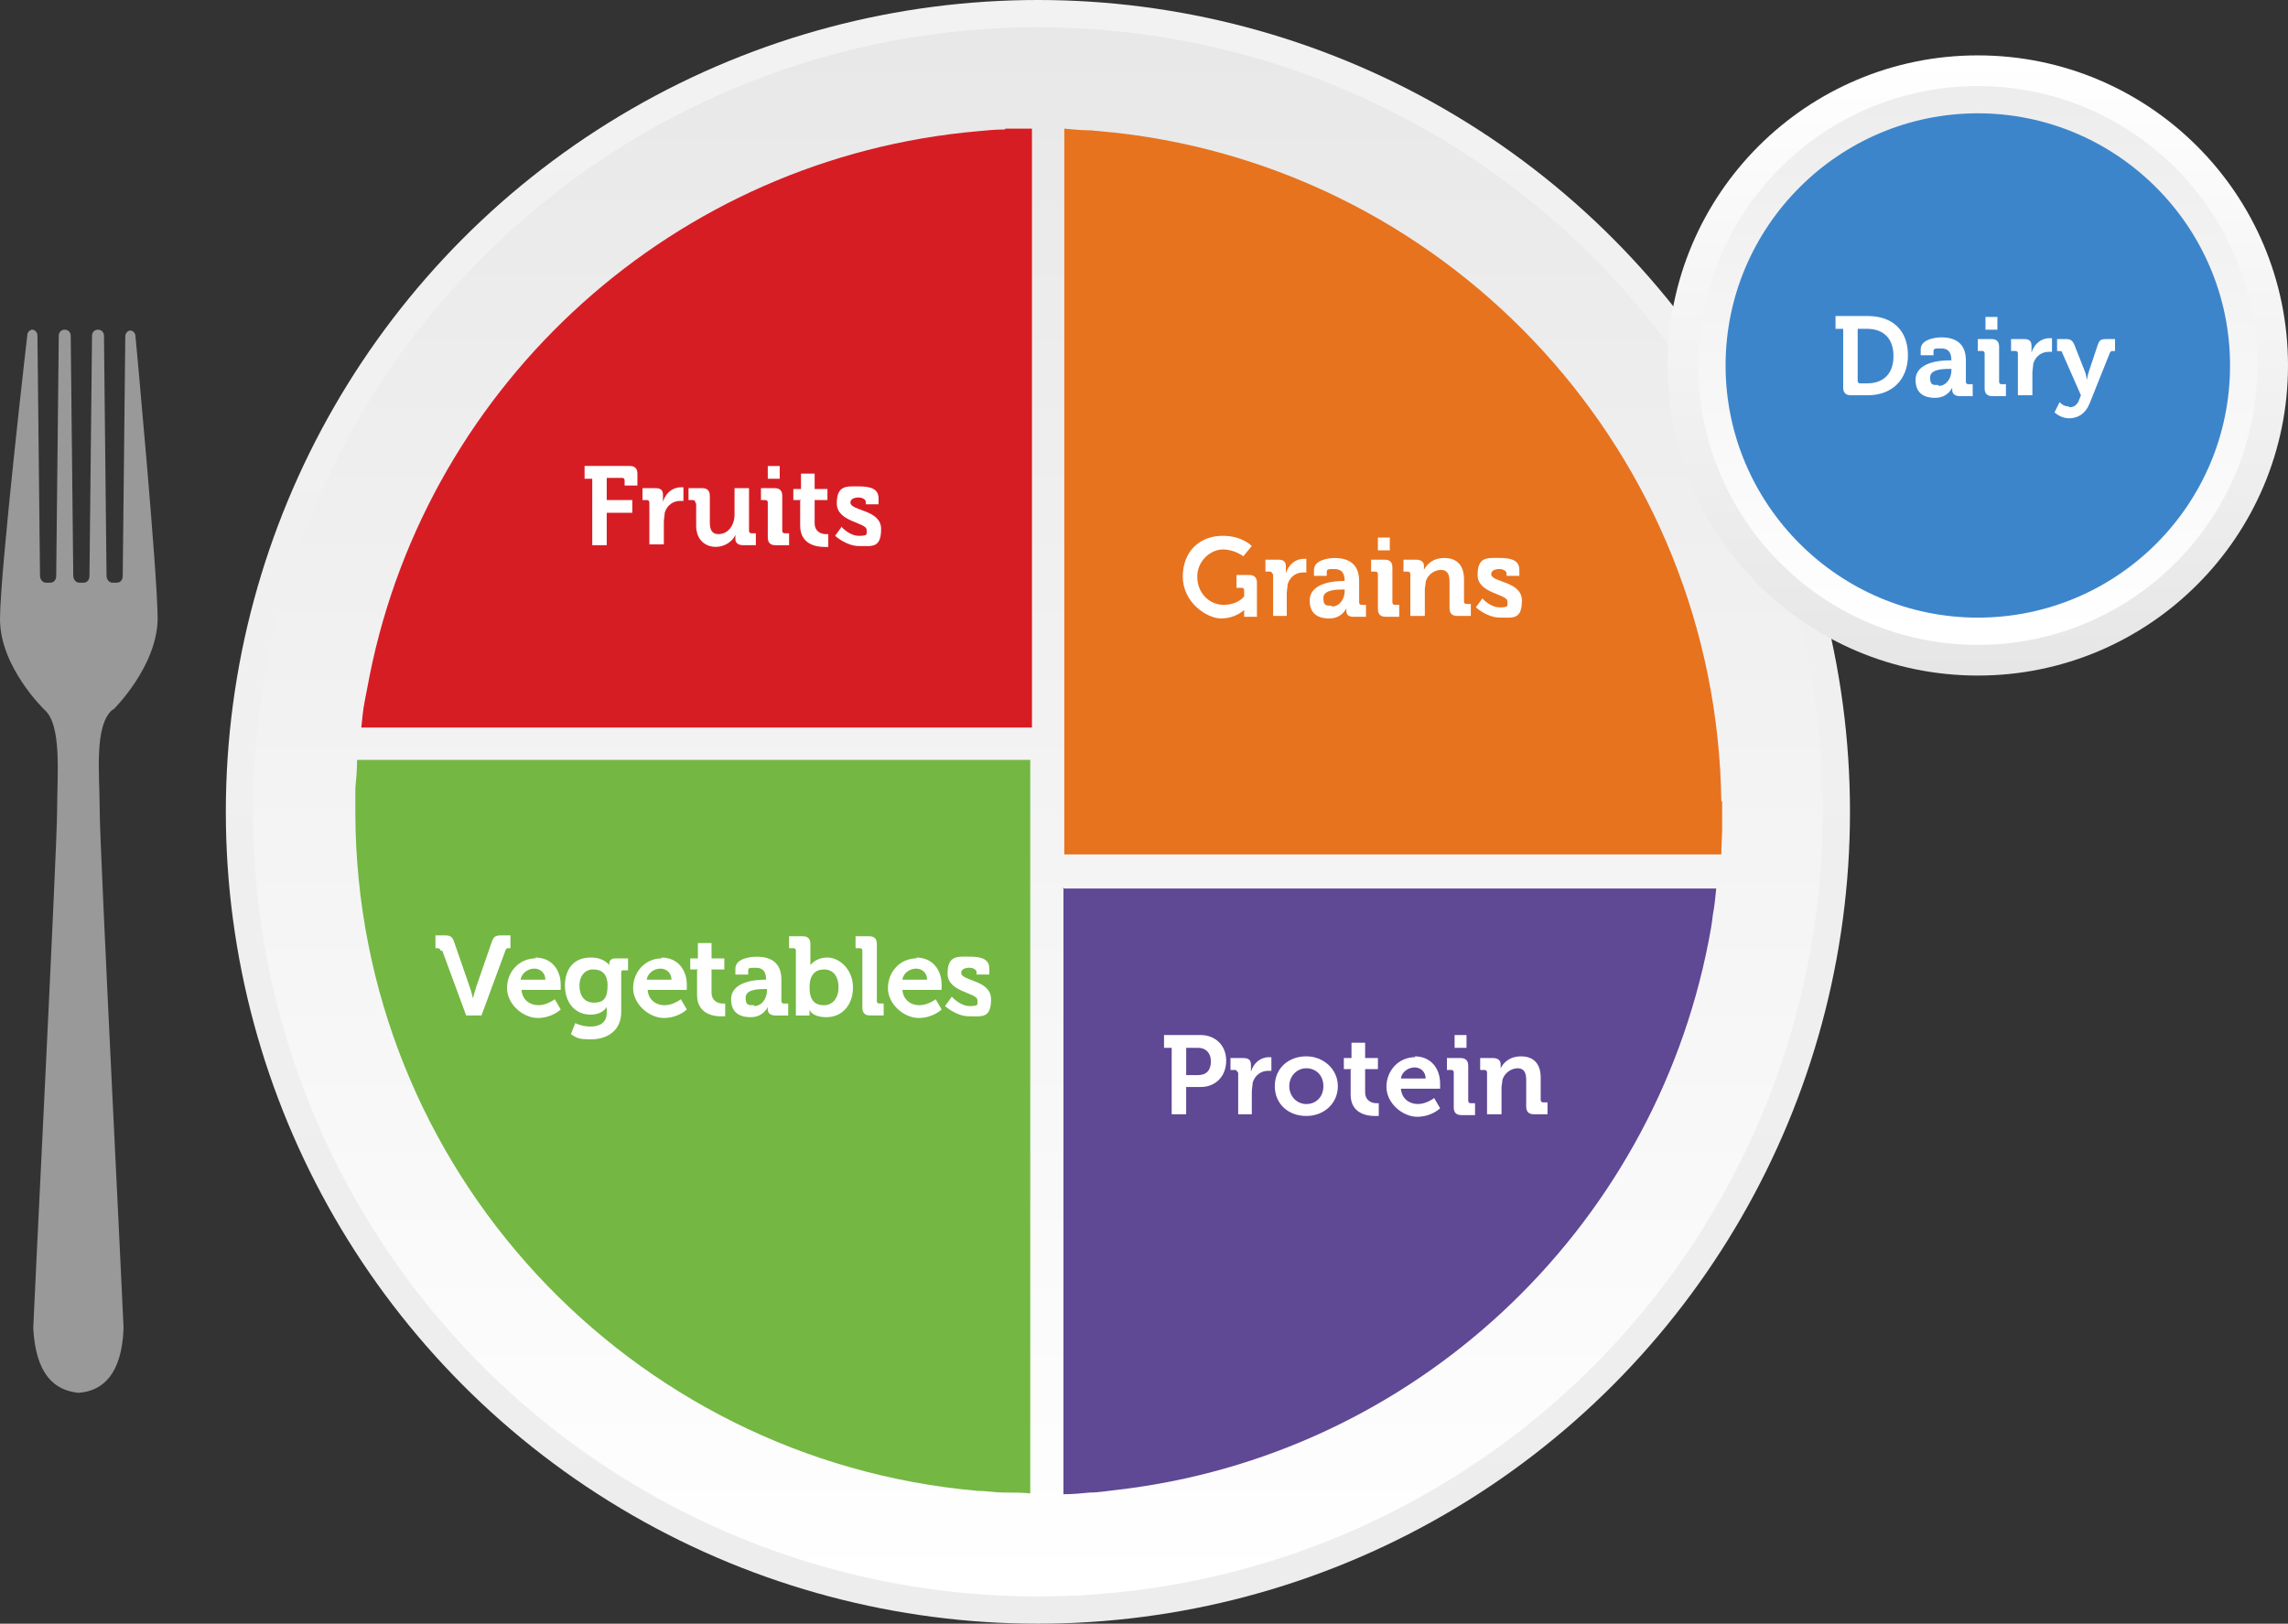 <?xml version="1.0" encoding="UTF-8"?>
<svg id="a" xmlns="http://www.w3.org/2000/svg" xmlns:xlink="http://www.w3.org/1999/xlink" viewBox="0 0 1000 709.87">
  <rect x="0" y="0" width="1000" height="709.87" fill="#333333" stroke="none"/>
  <defs>
    <style>
      .cls-1 {
        fill: #74b743;
      }

      .cls-1, .cls-2, .cls-3, .cls-4, .cls-5, .cls-6, .cls-7, .cls-8, .cls-9, .cls-10, .cls-11 {
        stroke-width: 0px;
      }

      .cls-2 {
        fill: url(#linear-gradient);
      }

      .cls-3 {
        fill: #e7731f;
      }

      .cls-4 {
        fill: #3d85cb;
      }

      .cls-5 {
        fill: #999;
      }

      .cls-6 {
        fill: #5f4894;
      }

      .cls-7 {
        fill: url(#linear-gradient-4);
      }

      .cls-8 {
        fill: url(#linear-gradient-2);
      }

      .cls-9 {
        fill: url(#linear-gradient-3);
      }

      .cls-10 {
        fill: #d71d24;
      }

      .cls-11 {
        fill: #fff;
      }
    </style>
    <linearGradient id="linear-gradient" x1="453.63" y1="1773.84" x2="453.63" y2="2476.64" gradientTransform="translate(0 -1769)" gradientUnits="userSpaceOnUse">
      <stop offset="0" stop-color="#f2f2f2"/>
      <stop offset="1" stop-color="#ededed"/>
    </linearGradient>
    <linearGradient id="linear-gradient-2" x1="453.63" y1="1785.39" x2="453.63" y2="2465.09" gradientTransform="translate(0 -1769)" gradientUnits="userSpaceOnUse">
      <stop offset="0" stop-color="#e8e8e9"/>
      <stop offset="1" stop-color="#fff"/>
    </linearGradient>
    <linearGradient id="linear-gradient-3" x1="864.43" y1="1795.82" x2="864.43" y2="2062.85" gradientTransform="translate(0 -1769)" gradientUnits="userSpaceOnUse">
      <stop offset="0" stop-color="#fff"/>
      <stop offset="1" stop-color="#e6e6e6"/>
    </linearGradient>
    <linearGradient id="linear-gradient-4" x1="864.43" y1="2046.09" x2="864.43" y2="1812.95" gradientTransform="translate(0 -1769)" gradientUnits="userSpaceOnUse">
      <stop offset="0" stop-color="#fff"/>
      <stop offset="1" stop-color="#ededed"/>
    </linearGradient>
  </defs>
  <circle class="cls-2" cx="453.63" cy="354.93" r="354.93"/>
  <circle class="cls-8" cx="453.63" cy="354.93" r="343.02"/>
  <path class="cls-5" d="M49.53,310.24s18.99-18.62,19.37-39.48c0-20.11-9.68-123.65-9.68-123.65,0-1.49-1.12-2.61-2.23-2.61s-2.23,1.12-2.23,2.61-1.12,104.66-1.12,104.66c0,1.86-1.12,2.98-2.61,2.98h-1.86c-1.49,0-2.61-1.49-2.61-2.98l-1.12-105.03c0-1.49-1.12-2.61-2.61-2.61s-2.61,1.12-2.61,2.61h0l-1.12,105.03c0,1.86-1.12,2.98-2.61,2.98h-1.86c-1.49,0-2.61-1.49-2.61-2.98l-1.12-105.03c0-1.49-1.12-2.61-2.61-2.61s-2.61,1.12-2.61,2.61h0l-1.12,105.03c0,1.86-1.12,2.98-2.61,2.98h-1.86c-1.49,0-2.61-1.49-2.61-2.98l-1.12-105.03c0-1.49-1.12-2.61-2.23-2.61s-2.23,1.12-2.23,2.61h0S0,249.91,0,270.76s19.37,39.48,19.37,39.48c7.82,6.7,5.59,28.68,5.59,44.32s-10.43,222.72-10.43,226.07c1.12,20.48,9.31,27.19,19.74,28.31h0c10.43-.74,18.99-7.82,19.74-28.31,0-3.35-10.43-210.06-10.43-226.07s-2.61-37.24,5.59-44.32h.37Z"/>
  <g>
    <path class="cls-9" d="M1000,159.78c0,74.86-60.71,135.57-135.57,135.57s-135.57-60.71-135.57-135.57,60.71-135.57,135.57-135.57,135.57,60.71,135.57,135.57Z"/>
    <path class="cls-7" d="M986.59,159.78c0,67.41-54.75,122.16-122.16,122.16s-122.16-54.75-122.16-122.16,54.75-122.16,122.16-122.16,122.16,54.75,122.16,122.16Z"/>
  </g>
  <g>
    <g>
      <path class="cls-4" d="M974.67,159.78c0,61.08-49.53,110.24-110.24,110.24s-110.24-49.53-110.24-110.24,49.53-110.24,110.24-110.24,110.24,49.53,110.24,110.24Z"/>
      <path class="cls-11" d="M805.59,143.76h-3.35v-5.59h14.15c10.8,0,17.5,6.33,17.5,17.13s-7.08,17.5-17.5,17.5h-7.45c-2.23,0-3.35-1.12-3.35-3.35v-26.07.37ZM813.04,167.6h2.98c7.08,0,11.55-4.1,11.55-11.92s-4.47-11.92-11.55-11.92h-4.1v22.72c0,.74.37,1.12,1.12,1.12h0Z"/>
      <path class="cls-11" d="M852.14,157.54h.74c0-3.72-1.49-5.21-4.47-5.21s-3.35,0-3.35,1.49v1.49h-5.59v-2.61c0-4.47,6.7-5.21,8.94-5.21,8.19,0,10.8,4.47,10.8,10.06v9.31c0,.74.37,1.12,1.12,1.12h1.86v5.21h-5.59c-2.23,0-3.35-1.12-3.35-2.61s0-1.12,0-1.12h0s-1.86,4.47-7.45,4.47-8.57-2.61-8.57-7.82c0-7.82,10.8-8.57,14.9-8.57h0ZM847.3,168.72c3.35,0,5.59-3.35,5.59-6.7v-.74h-1.12c-3.35,0-8.19.37-8.19,3.72s1.12,3.35,3.72,3.35v.37Z"/>
      <path class="cls-11" d="M867.41,154.56c0-.74-.37-1.12-1.12-1.12h-1.86v-5.21h5.96c2.23,0,3.35,1.12,3.35,3.35v15.27c0,.74.37,1.12,1.12,1.12h1.86v5.21h-5.96c-2.23,0-3.35-1.12-3.35-3.35v-15.27ZM867.78,138.55h5.21v5.59h-5.21v-5.59Z"/>
      <path class="cls-11" d="M881.94,154.56c0-.74-.37-1.12-1.12-1.12h-1.86v-5.21h5.59c2.23,0,3.35.74,3.35,2.98v2.98h0c1.12-3.72,4.1-6.33,7.82-6.33s1.12,0,1.12,0v5.96h-1.49c-2.61,0-5.59,1.49-6.7,5.21,0,1.12-.37,2.61-.37,4.1v9.68h-6.33v-18.62h0v.37Z"/>
      <path class="cls-11" d="M904.66,178.03c1.86,0,3.35-1.12,4.1-3.35l.74-1.86-8.19-18.62c0-.74-.74-.74-1.49-.74h-.74v-5.21h4.1c1.86,0,2.61.74,3.35,2.23l4.84,12.29c.37,1.12.74,3.35.74,3.35h0s.37-2.23.74-3.35l4.1-12.29c.74-1.86,1.49-2.23,3.35-2.23h4.1v5.21h-.74c-.74,0-1.12,0-1.49.74l-8.94,22.35c-1.86,4.47-5.21,6.33-8.94,6.33s-6.33-2.61-6.33-2.61l2.23-4.47s1.49,1.86,3.72,1.86h0l.74.37Z"/>
    </g>
    <g>
      <path class="cls-1" d="M156.05,332.96c0,3.72-.37,7.82-.74,11.55v10.06c0,3.35,0,1.12,0,1.49.74,155.31,119.93,282.31,271.88,295.72,3.72,0,7.82.74,11.55.74s7.82,0,11.55.37v-320.67H156.05v.74Z"/>
      <path class="cls-11" d="M192.55,415.64c0-.74-.74-1.12-1.49-1.12h-.74v-5.59h4.1c2.61,0,3.35.74,4.1,2.98l6.7,19.37c.74,1.86,1.49,5.21,1.49,5.21h0s.74-2.98,1.49-5.21l6.7-19.37c.74-2.23,1.49-2.98,4.1-2.98h4.1v5.59h-.74c-.74,0-1.12,0-1.49,1.12l-10.43,28.31h-6.7l-10.43-28.31h-.74Z"/>
      <path class="cls-11" d="M233.89,418.62c7.08,0,11.17,5.21,11.17,11.92s0,2.23,0,2.23h-17.13c.37,4.47,3.72,6.7,7.45,6.7s7.08-2.61,7.08-2.61l2.61,4.47s-3.72,3.72-10.06,3.72-13.41-5.96-13.41-13.04,5.21-13.04,12.66-13.04l-.37-.37ZM238.36,428.31c0-2.98-2.23-4.84-4.84-4.84s-5.59,1.86-5.96,4.84h10.8Z"/>
      <path class="cls-11" d="M258.47,418.62c5.59,0,7.82,3.35,7.82,3.35h0v-.74c0-1.12.74-2.23,2.61-2.23h5.59v5.21h-1.86c-.74,0-1.12,0-1.12,1.12v17.13c0,8.57-6.7,11.92-13.04,11.92s-6.33-.74-8.94-2.23l1.86-4.84s2.98,1.49,6.7,1.49,7.08-1.49,7.08-5.96v-2.61h0c-1.49,2.23-3.72,3.35-7.08,3.35-7.08,0-11.17-5.59-11.17-12.66s3.72-12.29,11.17-12.29h.37ZM265.55,430.91c0-5.59-2.98-7.08-6.33-7.08s-5.96,2.61-5.96,7.08,2.23,7.45,6.33,7.45,5.96-1.86,5.96-7.45Z"/>
      <path class="cls-11" d="M289.01,418.62c7.08,0,11.17,5.21,11.17,11.92s0,2.23,0,2.23h-17.13c.37,4.47,3.72,6.7,7.45,6.7s7.08-2.61,7.08-2.61l2.61,4.47s-3.72,3.72-10.06,3.72-13.41-5.96-13.41-13.04,5.21-13.04,12.66-13.04l-.37-.37ZM293.48,428.31c0-2.98-2.23-4.84-4.84-4.84s-5.59,1.86-5.96,4.84h10.8Z"/>
      <path class="cls-11" d="M305.03,423.84h-3.35v-4.84h3.35v-6.7h5.96v6.7h5.59v4.84h-5.59v10.06c0,4.1,3.35,4.84,4.84,4.84s1.12,0,1.12,0v5.59h-1.86c-3.35,0-10.43-1.12-10.43-9.31v-10.8l.37-.37Z"/>
      <path class="cls-11" d="M334.08,428.31h.74c0-3.72-1.49-5.21-4.47-5.21s-3.35,0-3.35,1.49v1.49h-5.59v-2.61c0-4.47,6.7-5.21,9.31-5.21,8.19,0,10.8,4.47,10.8,10.06v9.31c0,.74.37,1.12,1.12,1.12h1.86v5.21h-5.59c-2.23,0-3.35-1.12-3.35-2.61s0-1.12,0-1.12h0s-1.86,4.47-7.45,4.47-8.57-2.61-8.57-7.82c0-7.82,10.8-8.57,14.9-8.57h-.37ZM329.61,439.85c3.35,0,5.59-3.35,5.59-6.7v-.74h-1.12c-3.35,0-8.19.37-8.19,3.72s1.12,3.35,3.72,3.35h0v.37Z"/>
      <path class="cls-11" d="M347.86,415.64c0-.74-.37-1.12-1.12-1.12h-1.86v-5.21h5.96c2.23,0,3.35,1.12,3.35,3.35v9.31h0s2.23-3.35,7.45-3.35,11.17,5.21,11.17,13.04-4.84,13.04-11.55,13.04-7.45-3.35-7.45-3.35h0v2.61h-5.96v-28.31h0ZM360.15,439.48c3.35,0,6.33-2.61,6.33-7.82s-2.61-7.82-6.33-7.82-6.33,2.23-6.33,7.82,2.23,7.82,6.33,7.82Z"/>
      <path class="cls-11" d="M376.91,415.64c0-.74-.37-1.12-1.12-1.12h-1.86v-5.21h5.96c2.23,0,3.35,1.12,3.35,3.35v24.95c0,.74.37,1.12,1.12,1.12h1.86v5.21h-5.96c-2.23,0-3.35-1.12-3.35-3.35v-24.95Z"/>
      <path class="cls-11" d="M400.37,418.62c7.08,0,11.17,5.21,11.17,11.92s0,2.23,0,2.23h-17.13c.37,4.47,3.72,6.7,7.45,6.7s7.08-2.61,7.08-2.61l2.61,4.47s-3.72,3.72-10.06,3.72-13.41-5.96-13.41-13.04,5.21-13.04,12.66-13.04l-.37-.37ZM405.21,428.31c0-2.98-2.23-4.84-4.84-4.84s-5.59,1.86-5.96,4.84h10.8Z"/>
      <path class="cls-11" d="M416.39,436.13s3.35,3.72,7.45,3.72,3.35-.74,3.35-2.61c0-3.35-13.04-3.35-13.04-11.55s4.47-7.45,9.68-7.45,8.57,1.12,8.57,5.21v2.61h-5.59v-1.12c0-1.12-1.86-1.86-2.98-1.86-2.23,0-3.72.74-3.72,2.23,0,3.72,13.04,2.98,13.04,11.55s-4.1,7.45-9.68,7.45-10.43-4.47-10.43-4.47l2.98-4.1h0l.37.37Z"/>
    </g>
    <g>
      <path class="cls-10" d="M439.11,56.61c-4.1,0-7.82.37-11.55.74-132.59,11.55-240.22,109.87-265.92,237.62-.74,3.72-1.49,7.82-2.23,11.55-.74,3.72-1.12,7.82-1.49,11.55h293.11V56.24h-11.55l-.37.37Z"/>
      <path class="cls-11" d="M258.85,209.31h-3.35v-5.59h19.74c2.23,0,3.35,1.12,3.35,3.35v5.21h-5.59v-2.23c0-.74-.37-1.12-1.12-1.12h-6.7v9.68h11.17v5.59h-11.17v14.15h-6.33v-29.05h0Z"/>
      <path class="cls-11" d="M283.8,219.74c0-.74-.37-1.12-1.12-1.12h-1.86v-5.21h5.59c2.23,0,3.35.74,3.35,2.98v2.98h0c1.12-3.72,4.1-6.33,7.82-6.33s1.12,0,1.12,0v5.96h-1.49c-2.61,0-5.59,1.49-6.7,5.21,0,1.12-.37,2.61-.37,4.1v9.68h-6.33v-18.62.37Z"/>
      <path class="cls-11" d="M303.91,219.74c0-.74-.37-1.12-1.12-1.12h-1.86v-5.21h5.96c2.23,0,3.35,1.12,3.35,3.35v11.55c0,2.98.74,5.21,3.72,5.21,4.47,0,7.08-4.1,7.08-8.57v-11.55h6.33v18.62c0,.74.37,1.12,1.12,1.12h1.86v5.21h-5.59c-2.23,0-3.35-1.12-3.35-2.61v-1.86h0c-1.12,2.61-4.47,5.21-8.57,5.21s-8.57-2.61-8.57-9.31v-9.68l-.37-.37Z"/>
      <path class="cls-11" d="M335.57,219.74c0-.74-.37-1.12-1.12-1.12h-1.86v-5.21h5.96c2.23,0,3.35,1.12,3.35,3.35v15.27c0,.74.37,1.12,1.12,1.12h1.86v5.21h-5.96c-2.23,0-3.35-1.12-3.35-3.35v-15.27ZM335.57,203.72h5.21v5.59h-5.21v-5.59Z"/>
      <path class="cls-11" d="M350.09,218.62h-3.35v-4.84h3.35v-6.7h5.96v6.7h5.59v4.84h-5.59v10.06c0,4.1,3.35,4.84,4.84,4.84s1.12,0,1.12,0v5.59h-1.86c-3.35,0-10.43-1.12-10.43-9.31v-10.8l.37-.37Z"/>
      <path class="cls-11" d="M367.97,230.54s3.35,3.72,7.45,3.72,3.35-.74,3.35-2.61c0-3.35-13.04-3.35-13.04-11.55s4.47-7.45,9.68-7.45,8.57,1.12,8.57,5.21v2.61h-5.59v-1.12c0-1.12-1.86-1.86-2.98-1.86-2.23,0-3.72.74-3.72,2.23,0,3.72,13.41,2.98,13.41,11.55s-4.1,7.45-9.68,7.45-10.43-4.47-10.43-4.47l2.98-4.1h0v.37Z"/>
    </g>
    <g>
      <path class="cls-6" d="M464.8,388.08v265.18c4.1,0,7.82-.37,11.55-.74,4.1,0,7.82-.74,11.55-1.12,129.98-14.9,234.26-113.22,258.85-239.85.74-3.72,1.49-7.82,1.86-11.55.74-3.72,1.12-7.82,1.49-11.55h-285.66l.37-.37Z"/>
      <path class="cls-11" d="M512.1,458.1h-3.35v-5.59h16.01c6.33,0,11.17,4.47,11.17,11.17s-4.47,11.55-11.17,11.55h-6.33v11.92h-6.33v-29.05h0ZM523.65,470.02c3.72,0,5.59-2.23,5.59-5.96s-2.23-5.96-5.59-5.96h-5.21v11.92h5.21Z"/>
      <path class="cls-11" d="M540.78,468.9c0-.74-.37-1.12-1.12-1.12h-1.86v-5.21h5.59c2.23,0,3.35.74,3.35,2.98v2.98h0c1.12-3.72,4.1-6.33,7.82-6.33s1.12,0,1.12,0v5.96h-1.49c-2.61,0-5.59,1.49-6.7,5.21,0,1.12-.37,2.61-.37,4.1v9.68h-5.96v-18.62h0l-.37.37Z"/>
      <path class="cls-11" d="M570.95,461.82c7.45,0,13.78,5.59,13.78,13.04s-5.96,13.04-13.78,13.04-13.78-5.21-13.78-13.04,5.96-13.04,13.78-13.04ZM570.95,482.68c4.1,0,7.45-2.98,7.45-7.82s-3.35-7.82-7.45-7.82-7.45,3.35-7.45,7.82,3.35,7.82,7.45,7.82Z"/>
      <path class="cls-11" d="M590.69,467.41h-3.35v-4.84h3.35v-6.7h5.96v6.7h5.59v4.84h-5.59v10.06c0,4.1,3.35,4.84,4.84,4.84s1.12,0,1.12,0v5.59h-1.86c-3.35,0-10.43-1.12-10.43-9.31v-10.8l.37-.37Z"/>
      <path class="cls-11" d="M618.25,461.82c7.08,0,11.17,5.21,11.17,11.92s0,2.23,0,2.23h-17.13c.37,4.47,3.72,6.7,7.45,6.7s7.08-2.61,7.08-2.61l2.61,4.47s-3.72,3.72-10.06,3.72-13.41-5.96-13.41-13.04,5.21-13.04,12.66-13.04h0l-.37-.37ZM623.09,471.51c0-2.98-2.23-4.84-4.84-4.84s-5.59,1.86-5.96,4.84h10.8Z"/>
      <path class="cls-11" d="M635.38,468.9c0-.74-.37-1.12-1.12-1.12h-1.86v-5.21h5.96c2.23,0,3.35,1.12,3.35,3.35v15.27c0,.74.37,1.12,1.12,1.12h1.86v5.21h-5.96c-2.23,0-3.35-1.12-3.35-3.35v-15.27h0ZM635.75,452.51h5.21v5.59h-5.21v-5.59Z"/>
      <path class="cls-11" d="M649.91,468.9c0-.74-.37-1.12-1.12-1.12h-1.86v-5.21h5.59c2.23,0,3.35,1.12,3.35,2.61v1.86h0c1.12-2.23,3.72-5.21,8.94-5.21s8.57,2.98,8.57,9.31v9.68c0,.74.37,1.12,1.12,1.12h1.86v5.21h-5.96c-2.23,0-3.35-1.12-3.35-3.35v-11.55c0-2.98-.74-5.21-3.72-5.21s-5.96,2.23-6.7,5.21c0,1.12-.37,2.23-.37,3.35v11.55h-6.33v-18.62h0v.37Z"/>
    </g>
    <g>
      <path class="cls-3" d="M752.33,350.09c-2.23-151.21-116.95-275.23-264.06-291.99-3.72-.37-7.82-.74-11.55-1.12-3.72,0-7.82-.37-11.55-.74v317.32h287.15c0-3.72.37-7.82.37-11.55v-11.55h0l-.37-.37Z"/>
      <path class="cls-11" d="M534.45,234.26c8.57,0,12.66,4.47,12.66,4.47l-3.72,4.47s-3.72-2.98-8.94-2.98-11.17,4.84-11.17,11.92,5.21,12.29,11.55,12.29,8.94-3.72,8.94-3.72v-2.61c0-.74-.37-1.12-1.12-1.12h-2.23v-5.59h5.59c2.23,0,3.35,1.12,3.35,3.35v14.9h-5.59v-2.98h0s-3.72,3.72-10.06,3.72-16.76-7.08-16.76-18.25,7.45-17.88,17.5-17.88h0Z"/>
      <path class="cls-11" d="M556.05,251.02c0-.74-.37-1.12-1.12-1.12h-1.86v-5.21h5.59c2.23,0,3.35.74,3.35,2.98v2.98h0c1.12-3.72,4.1-6.33,7.82-6.33s1.12,0,1.12,0v5.96h-1.49c-2.61,0-5.59,1.49-6.7,5.21,0,1.12-.37,2.61-.37,4.1v9.68h-5.96v-18.62h0l-.37.37Z"/>
      <path class="cls-11" d="M586.96,254h.74c0-3.72-1.49-5.21-4.47-5.21s-3.35,0-3.35,1.49v1.49h-5.59v-2.61c0-4.47,6.7-5.21,8.94-5.21,8.19,0,10.8,4.47,10.8,10.06v9.31c0,.74.37,1.12,1.12,1.12h1.86v5.21h-5.59c-2.23,0-2.98-1.12-2.98-2.61s0-1.12,0-1.12h0s-1.86,4.47-7.45,4.47-8.57-2.61-8.57-7.82c0-7.82,10.8-8.57,14.9-8.57h-.37ZM582.12,265.18c3.35,0,5.59-3.35,5.59-6.7v-.74h-1.12c-3.35,0-8.19.37-8.19,3.72s1.12,3.35,3.72,3.35v.37Z"/>
      <path class="cls-11" d="M602.23,251.02c0-.74-.37-1.12-1.12-1.12h-1.86v-5.21h5.96c2.23,0,3.35,1.12,3.35,3.35v15.27c0,.74.37,1.12,1.12,1.12h1.86v5.21h-5.96c-2.23,0-3.35-1.12-3.35-3.35v-15.27ZM602.23,235.01h5.21v5.59h-5.21v-5.59Z"/>
      <path class="cls-11" d="M616.39,251.02c0-.74-.37-1.12-1.12-1.12h-1.86v-5.21h5.59c2.23,0,3.35,1.12,3.35,2.61v1.86h0c1.12-2.23,3.72-5.21,8.94-5.21s8.57,2.98,8.57,9.31v9.68c0,.74.37,1.12,1.12,1.12h1.86v5.21h-5.96c-2.23,0-3.35-1.12-3.35-3.35v-11.55c0-2.98-.74-5.21-3.72-5.21s-5.96,2.23-6.7,5.21c0,1.12-.37,2.23-.37,3.35v11.55h-6.33v-18.62h0v.37Z"/>
      <path class="cls-11" d="M648.04,261.82s3.35,3.72,7.45,3.72,3.35-.74,3.35-2.61c0-3.35-13.04-3.35-13.04-11.55s4.47-7.45,9.68-7.45,8.57,1.12,8.57,5.21v2.61h-5.59v-1.12c0-1.12-1.86-1.86-2.98-1.86-2.23,0-3.72.74-3.72,2.23,0,3.72,13.41,2.98,13.41,11.55s-4.1,7.45-9.68,7.45-10.43-4.47-10.43-4.47l2.98-4.1v.37Z"/>
    </g>
  </g>
</svg>